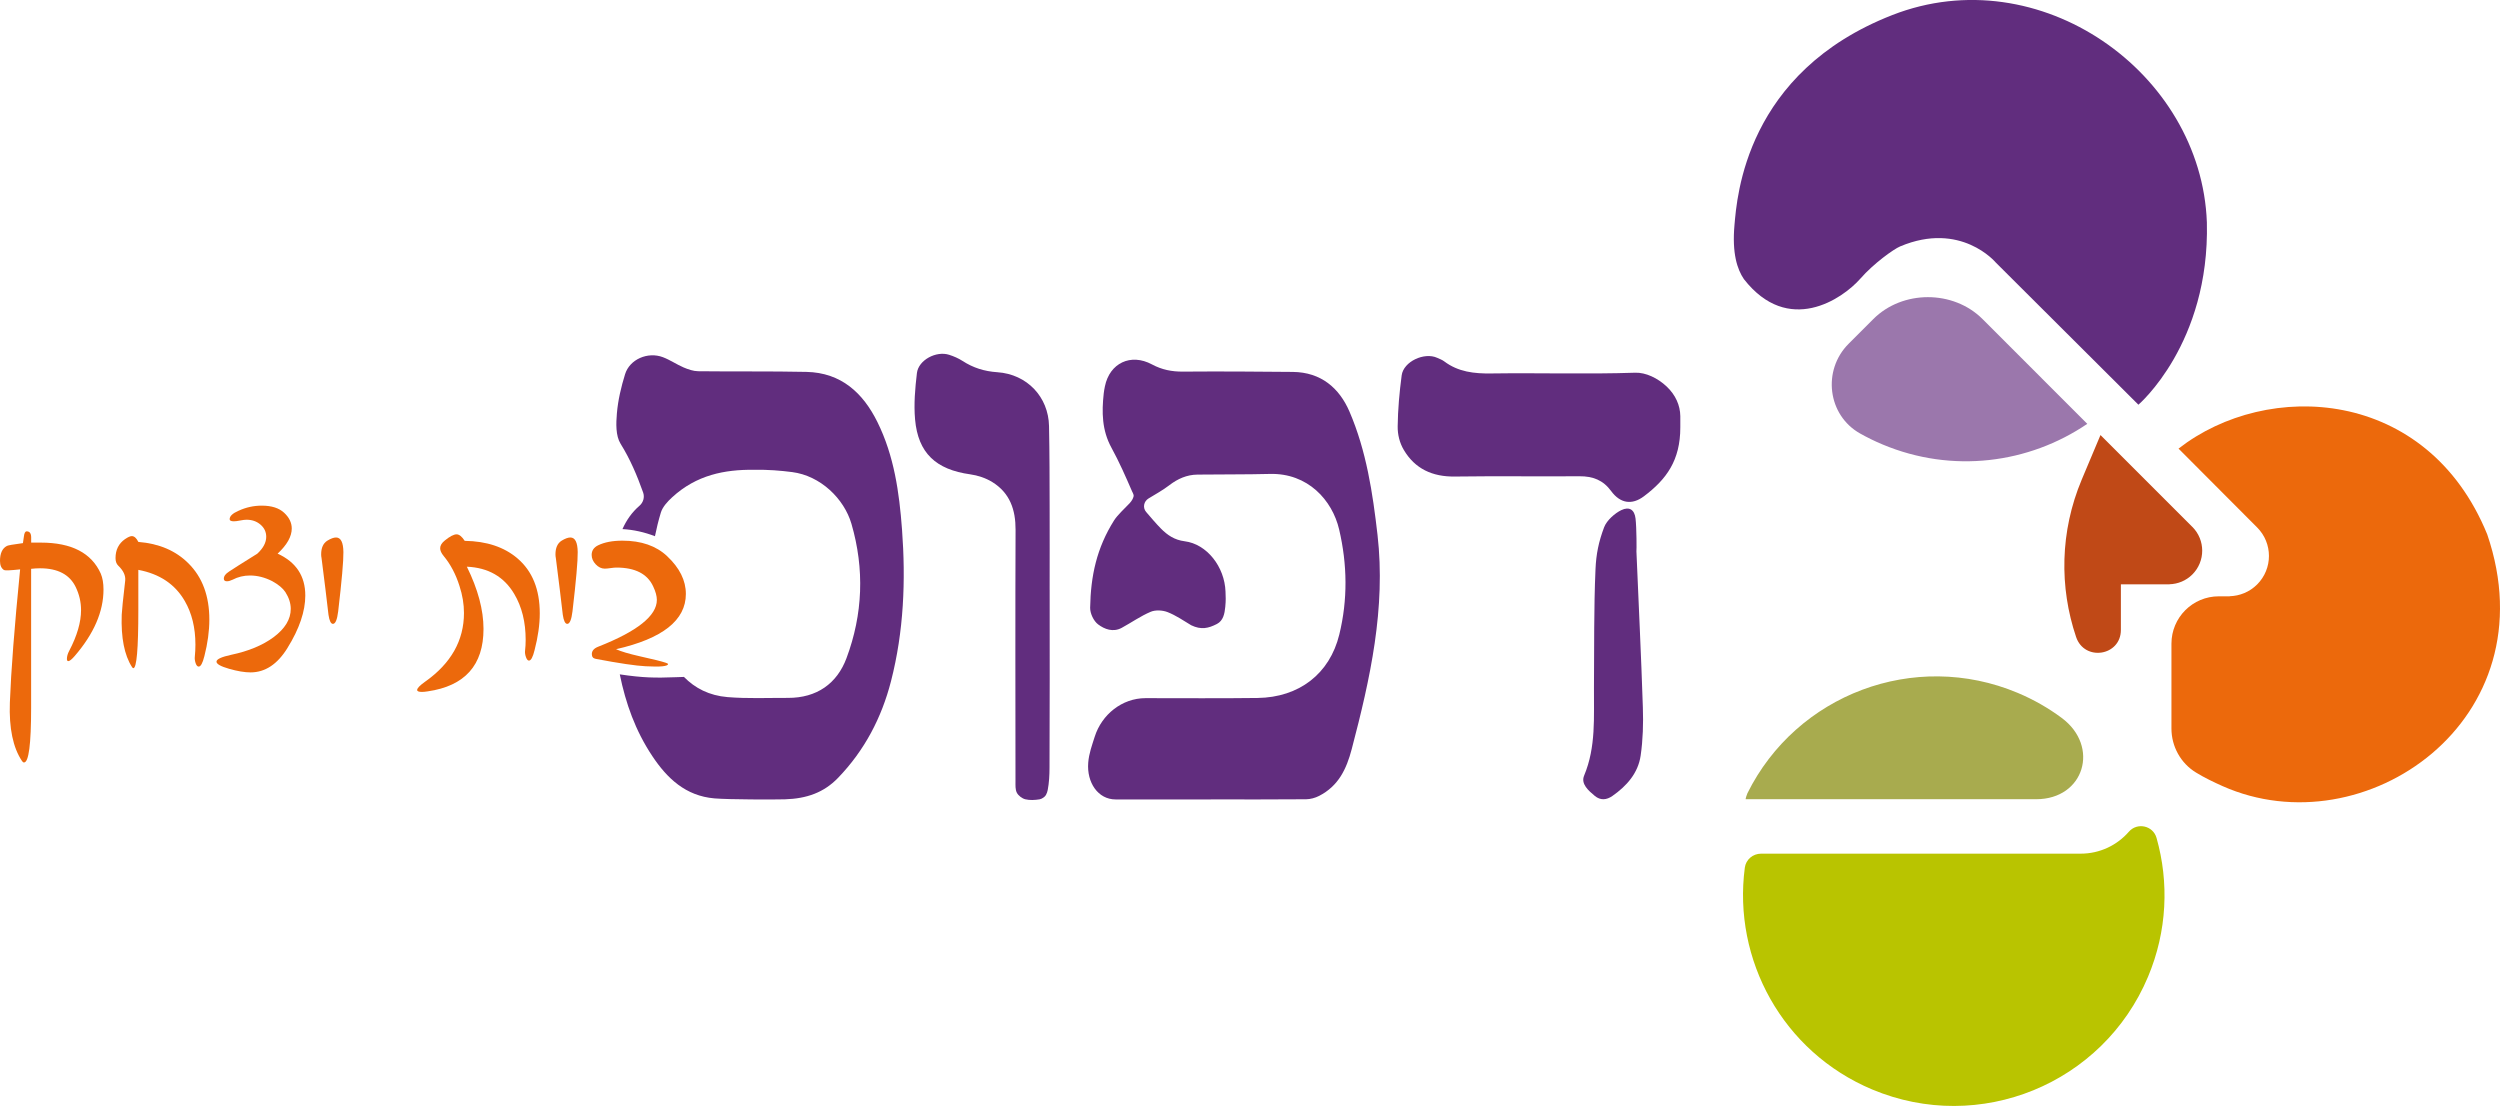 <svg xmlns="http://www.w3.org/2000/svg" id="Layer_2" data-name="Layer 2" viewBox="0 0 976.62 432.04"><defs><style>      .cls-1 {        fill: #612d7e;      }      .cls-1, .cls-2, .cls-3, .cls-4, .cls-5, .cls-6 {        stroke-width: 0px;      }      .cls-2 {        fill: #9b77ac;      }      .cls-3 {        fill: #a8ab4e;      }      .cls-4 {        fill: #c04917;      }      .cls-5 {        fill: #b9c400;      }      .cls-6 {        fill: #ec690c;      }    </style></defs><g id="Layer_1-2" data-name="Layer 1"><g><path class="cls-5" d="m812.82,333.48h-124.79s-.05,0-.05,0c-3.21,0-5.95,2.3-6.37,5.48-4.74,35.9,14.77,71.95,49.76,86.64,41.92,17.6,90.16-2.12,107.76-44.04,7.51-17.88,8.22-36.92,3.32-54.23-1.36-4.82-7.53-6.18-10.81-2.42-4.58,5.25-11.31,8.57-18.82,8.57"></path><path class="cls-3" d="m805.41,280.46c-5.21-3.87-10.98-7.18-17.23-9.8-40.29-16.91-86.41.64-105.56,39.24-.11.22-.87,2.31-.63,2.31h113.45c18.8,0,24.94-20.62,9.97-31.75"></path><path class="cls-2" d="m797.55,147.72l-23.09-23.09c-11.42-11.41-31.27-11.39-42.66.02l-9.64,9.64c-10.34,10.34-8.26,27.89,4.48,35.05,2.8,1.57,5.72,3.01,8.76,4.28,27.29,11.46,57.21,7.44,79.99-8.05l-17.84-17.84Z"></path><path class="cls-6" d="m971.61,208.71c-23.5-57.5-85.9-60.51-120.57-33.46l30.7,30.79c6.16,6.16,6.16,16.13,0,22.28-2.97,2.97-6.83,4.48-10.71,4.59v.04h-4.26c-10.22,0-18.5,8.28-18.5,18.5v33.15c0,7.01,3.62,13.56,9.61,17.2,3.27,1.99,6.76,3.69,10.36,5.29,55.39,24.64,128.22-25.8,103.37-98.39"></path><path class="cls-4" d="m856.42,205.82l-35.87-35.87-7.31,17.37c-8.55,20.35-8.77,42.12-2.22,61.51,3.26,9.67,17.5,7.46,17.5-2.76v-17.8h18.98s0-.03,0-.03c3.24-.09,6.46-1.35,8.94-3.83,5.13-5.13,5.13-13.44,0-18.58"></path><path class="cls-1" d="m473.02,312.3c-12.4,0-24.8,0-37.2,0-6.89,0-11.32-6.62-10.71-14.34.29-3.66,1.48-6.81,2.54-10.17,2.74-8.65,10.66-15.06,19.84-15.06,14.6,0,29.19.12,43.79-.07,16.15-.22,28.15-9.38,31.91-24.77,3.33-13.62,3.15-27.37-.06-41.06-2.67-11.4-12.19-22.08-27.05-21.69-9.43.24-18.87.14-28.31.26-4.14.05-7.7,1.63-10.98,4.15-2.54,1.94-5.35,3.5-8.1,5.16-1.89,1.14-2.4,3.62-.94,5.31,1.89,2.18,3.73,4.4,5.75,6.45,2.53,2.57,5.34,4.48,9.26,4.97,8.72,1.08,15.64,9.99,15.98,19.68.08,2.14.16,3.28-.09,5.92-.26,2.73-.8,5.43-3.27,6.71-3.3,1.7-6.15,2.38-10.04.5-3.02-1.81-5.97-3.86-9.23-5.13-1.94-.76-4.73-.92-6.59-.13-3.97,1.68-7.54,4.22-11.34,6.28-3.36,1.82-6.71.53-9.2-1.35-1.78-1.34-3.15-4.31-3.12-6.5.22-12.46,2.55-23.32,9.33-34.1,1.39-2.2,4.27-4.78,6.12-6.76.81-.86,1.71-2.3,1.52-3.23-.1-.49-.39-.91-.59-1.37-2.5-5.77-5.03-11.54-8.05-17.05-3.74-6.81-3.83-13.91-3.02-21.24.1-.92.27-1.84.46-2.75,1.85-9.06,10.06-13.04,18.39-8.56,3.89,2.09,7.75,2.84,12.11,2.81,14.3-.11,28.61-.03,42.91.12,11.03.12,18.16,6.29,22.14,15.53,6.59,15.33,9.05,31.68,10.94,48.11,3.28,28.67-2.85,56.21-10.07,83.69-2.06,7.84-5.2,14.43-12.75,18.3-1.52.78-3.38,1.29-5.08,1.31-12.4.11-24.8.06-37.2.06"></path><path class="cls-1" d="m352.37,206.83c-1.07-14.44-3.08-28.76-9.61-41.96-5.56-11.25-14.05-19.3-27.76-19.59-14.08-.3-28.16-.09-42.25-.26-1.92-.02-3.91-.72-5.7-1.48-2.77-1.19-5.29-2.95-8.1-4.01-5.9-2.23-12.97.83-14.77,6.66-1.53,4.95-2.75,10.1-3.19,15.24-.35,3.97-.51,8.79,1.44,11.93,3.78,6.07,6.45,12.42,8.8,19.02.66,1.86.08,3.9-1.43,5.2-3,2.59-5.11,5.68-6.64,9.11,4.39.24,8.59,1.21,12.69,2.78.62-3.07,1.37-6.14,2.3-9.21.68-2.24,2.6-4.32,4.42-5.99,9.55-8.78,20.55-10.84,31.79-10.75,5.91-.09,10.58.33,15.09.9,11.03,1.41,20.28,10.35,23.16,20.2,5.16,17.71,4.47,35.34-1.93,52.49-3.69,9.9-11.58,15.57-22.91,15.52-7.86-.03-15.76.34-23.57-.31-7.15-.59-12.73-3.5-17.02-7.88-.16.03-3.01.1-3.17.11-8.12.31-12.8.24-21.9-1.11,2.33,11.35,6.06,21.94,12.73,31.95,5.74,8.62,12.96,15.54,24.27,16.5,5.66.48,23.87.48,27.53.36,8.48-.27,15.17-2.61,20.75-8.39,10.36-10.74,17.01-23.5,20.67-37.73,5.02-19.51,5.79-39.36,4.31-59.32"></path><path class="cls-1" d="m656.41,166.97c0,12.88-5.41,20.29-14.23,26.91-4.72,3.54-9.27,2.75-12.79-2.05-3.13-4.28-7.15-5.81-12.33-5.78-16.24.12-32.49-.12-48.73.11-8.75.12-15.56-3.02-19.92-10.37-1.66-2.79-2.45-6-2.41-9.23.08-6.65.69-13.33,1.56-19.93.71-5.38,8.84-9.17,13.9-6.84.93.42,1.93.78,2.72,1.38,5.48,4.13,11.7,4.82,18.42,4.72,18.73-.27,37.48.34,56.19-.29,4.1-.14,8.75,2.08,12.24,5.35,3.54,3.32,5.32,7.41,5.38,11.6.02,1.69,0,3.12,0,4.43"></path><path class="cls-1" d="m410.05,230.46c0,20.8.06,48.73-.06,69.54-.01,2.82-.16,5.8-.7,8.6-.13.67-.32,1.26-.7,1.97-.36.68-1.56,1.54-2.49,1.69-1.82.29-3.8.41-5.56-.02-1.27-.31-2.71-1.42-3.3-2.54-.65-1.24-.54-2.92-.54-4.4-.03-30.41-.1-67.93.03-98.33.03-7.8-2.18-14.38-9.1-18.66-2.53-1.56-5.64-2.6-8.61-3.01-13.39-1.86-20.38-8.29-21.55-21.46-.53-5.97.01-12.1.72-18.09.6-5.09,7.51-8.77,12.58-7.15,1.82.58,3.65,1.37,5.24,2.4,4.15,2.69,8.53,4.07,13.6,4.41,11.63.79,19.97,9.65,20.19,21.05.22,10.66.21,21.33.24,32,.04,10.67,0,21.34,0,32.01"></path><path class="cls-1" d="m639.26,215.27c.87,20.86,1.84,40.21,2.52,61.08.21,6.28.04,12.67-.87,18.87-1,6.78-5.41,11.81-11.04,15.73-2.29,1.59-4.65,1.8-6.86-.03-2.49-2.07-5.53-4.69-4.18-7.92,4.71-11.24,3.75-22.94,3.85-34.58.13-15.34-.07-30.71.6-46.03.26-5.98,1.23-10.73,3.36-16.4,1.05-2.79,4.33-5.56,6.7-6.7,3.15-1.52,5.18-.19,5.58,3.28.44,3.7.43,12.68.35,12.69"></path><path class="cls-6" d="m39.38,224.13c.7,1.65,1.05,3.71,1.05,6.18,0,8.61-3.75,17.26-11.26,25.97-1.16,1.33-1.99,1.99-2.5,1.99-.35,0-.53-.3-.53-.89,0-.96.3-2.02.91-3.16,3.07-5.87,4.61-11.15,4.61-15.87,0-3.16-.7-6.18-2.11-9.07-2.36-4.85-7-7.28-13.92-7.28-1.11,0-2.26.07-3.47.21v54.28c0,14.25-.93,21.37-2.79,21.37-.25,0-.5-.18-.76-.55-3.52-5.22-5.11-12.82-4.76-22.81.46-12.28,1.79-29.63,4.01-52.08-3.73.41-5.82.5-6.28.27C.53,222.04,0,220.85,0,219.11c0-2.93.89-4.88,2.68-5.84.4-.23,2.5-.6,6.28-1.1l.38-2.61c.15-1.33.51-1.99,1.08-1.99,1.17,0,1.76.79,1.76,2.37v2.03s3.76,0,3.76,0c12.03,0,19.84,4.05,23.45,12.16"></path><path class="cls-6" d="m79.81,256.42c-.66,2.65-1.39,3.98-2.19,3.98-.5,0-.91-.46-1.21-1.37-.3-.92-.4-1.76-.3-2.54.15-1.46.23-3.02.23-4.67,0-6.6-1.39-12.28-4.16-17.04-3.78-6.55-9.82-10.6-18.14-12.16v15.73c0,15.11-.65,22.68-1.96,22.68-.2-.05-.38-.21-.53-.48-2.97-4.62-4.31-11.43-4-20.41.05-1.46.5-5.91,1.36-13.33.2-1.97-.71-3.92-2.72-5.84-.71-.69-1.06-1.67-1.06-2.95,0-3.21,1.23-5.68,3.71-7.42,1.16-.78,2.04-1.17,2.64-1.17.96,0,1.81.75,2.57,2.27,8.11.64,14.64,3.44,19.57,8.38,5.44,5.41,8.16,12.73,8.16,21.98,0,4.44-.65,9.23-1.96,14.36"></path><path class="cls-6" d="m112.31,253.12c-3.93,6.37-8.74,9.55-14.44,9.55-2.31,0-5.11-.47-8.39-1.41-3.27-.94-4.91-1.87-4.91-2.78,0-.96,1.92-1.85,5.74-2.68,6.75-1.42,12.27-3.71,16.55-6.87,4.48-3.34,6.72-7.03,6.72-11.06,0-2.2-.71-4.4-2.11-6.59-1.01-1.51-2.72-2.93-5.14-4.26-2.88-1.46-5.77-2.2-8.69-2.2-2.41,0-4.69.55-6.8,1.65-.85.41-1.58.61-2.19.61-.81,0-1.21-.34-1.21-1.03,0-1,.71-1.94,2.12-2.82,1.06-.73,4.71-3.04,10.96-6.94,2.32-2.15,3.48-4.35,3.48-6.6,0-1.88-.74-3.46-2.23-4.74-1.49-1.28-3.31-1.92-5.48-1.92-.6,0-1.44.1-2.49.31-1.06.21-1.87.31-2.42.31-1.11,0-1.67-.27-1.67-.83,0-1.19,1.16-2.29,3.48-3.29,2.88-1.33,5.9-2,9.07-2,3.83,0,6.74.93,8.73,2.78,1.99,1.85,2.98,3.9,2.98,6.15,0,3.11-1.84,6.39-5.52,9.82,7.2,3.3,10.81,8.75,10.81,16.35,0,6.18-2.32,13.01-6.95,20.47"></path><path class="cls-6" d="m134.15,215.68c.05,3.39-.63,11.11-2.04,23.15-.4,3.26-1.08,4.88-2.04,4.88-.81,0-1.39-1.17-1.74-3.5-.66-5.82-1.57-13.21-2.72-22.2-.1-.46-.15-.94-.15-1.44,0-2.56.8-4.35,2.42-5.36,1.36-.83,2.5-1.24,3.4-1.24,1.86,0,2.82,1.9,2.87,5.7"></path><path class="cls-6" d="m208.82,254.01c-.66,2.7-1.39,4.05-2.19,4.05-.46,0-.84-.46-1.17-1.37-.33-.92-.44-1.76-.34-2.54.15-1.28.23-2.68.23-4.19,0-6.96-1.49-12.94-4.46-17.93-3.98-6.73-10.15-10.28-18.51-10.65,4.33,8.8,6.5,16.9,6.5,24.32,0,14.15-7.28,22.29-21.84,24.39-.86.13-1.59.21-2.19.21-1.26,0-1.89-.25-1.89-.76,0-.69,1.03-1.76,3.1-3.23,10.13-7.14,15.19-16.1,15.19-26.86,0-3.43-.58-6.94-1.74-10.51-1.46-4.63-3.53-8.54-6.2-11.75-.91-1.1-1.36-2.11-1.36-3.02,0-1.05.61-2.06,1.81-3.02,1.97-1.6,3.5-2.41,4.61-2.41,1.01,0,2.06.84,3.17,2.54,8.57.13,15.44,2.42,20.63,6.87,5.79,4.95,8.69,12.09,8.69,21.44,0,4.4-.68,9.21-2.04,14.43"></path><path class="cls-6" d="m225.68,215.68c.05,3.39-.63,11.11-2.04,23.15-.4,3.26-1.08,4.88-2.04,4.88-.81,0-1.39-1.17-1.74-3.5-.66-5.82-1.57-13.21-2.72-22.2-.1-.46-.15-.94-.15-1.44,0-2.56.8-4.35,2.42-5.36,1.36-.83,2.5-1.24,3.4-1.24,1.86,0,2.82,1.9,2.87,5.7"></path><path class="cls-6" d="m260.6,217.26c4.89,4.58,7.33,9.5,7.33,14.77,0,10.26-9.09,17.45-27.28,21.58,1.91.87,4.98,1.79,9.22,2.75,5.19,1.15,8.59,1.99,10.2,2.54.55.18.86.34.91.48,0,.91-2.92,1.21-8.77.89-3.78-.18-10.28-1.14-19.5-2.89-1.01-.18-1.51-.8-1.51-1.86,0-1.28.83-2.24,2.5-2.89,15.26-6,22.9-12.09,22.9-18.27,0-1.51-.48-3.27-1.44-5.29-2.27-4.9-7.05-7.35-14.36-7.35-.56,0-1.32.07-2.3.21-.98.14-1.73.21-2.23.21-1.31,0-2.49-.56-3.55-1.68-1.06-1.12-1.59-2.35-1.59-3.68,0-1.69.85-2.96,2.57-3.78,2.47-1.19,5.62-1.79,9.44-1.79,7.36,0,13.17,2.02,17.46,6.04"></path><path class="cls-1" d="m835.37,158.11l-55.78-55.61s-13.61-16.24-37.31-6.24c-2.54,1.07-10.34,6.66-15.5,12.55-7.11,8.11-28.22,22.39-45.52.24-2.63-3.86-4.68-10.09-3.69-21.16.98-11.07,4.35-59.63,61.68-82.02,57.33-22.39,120.73,22.31,122.86,81.03,1.15,47.41-26.74,71.19-26.74,71.19"></path></g></g></svg>